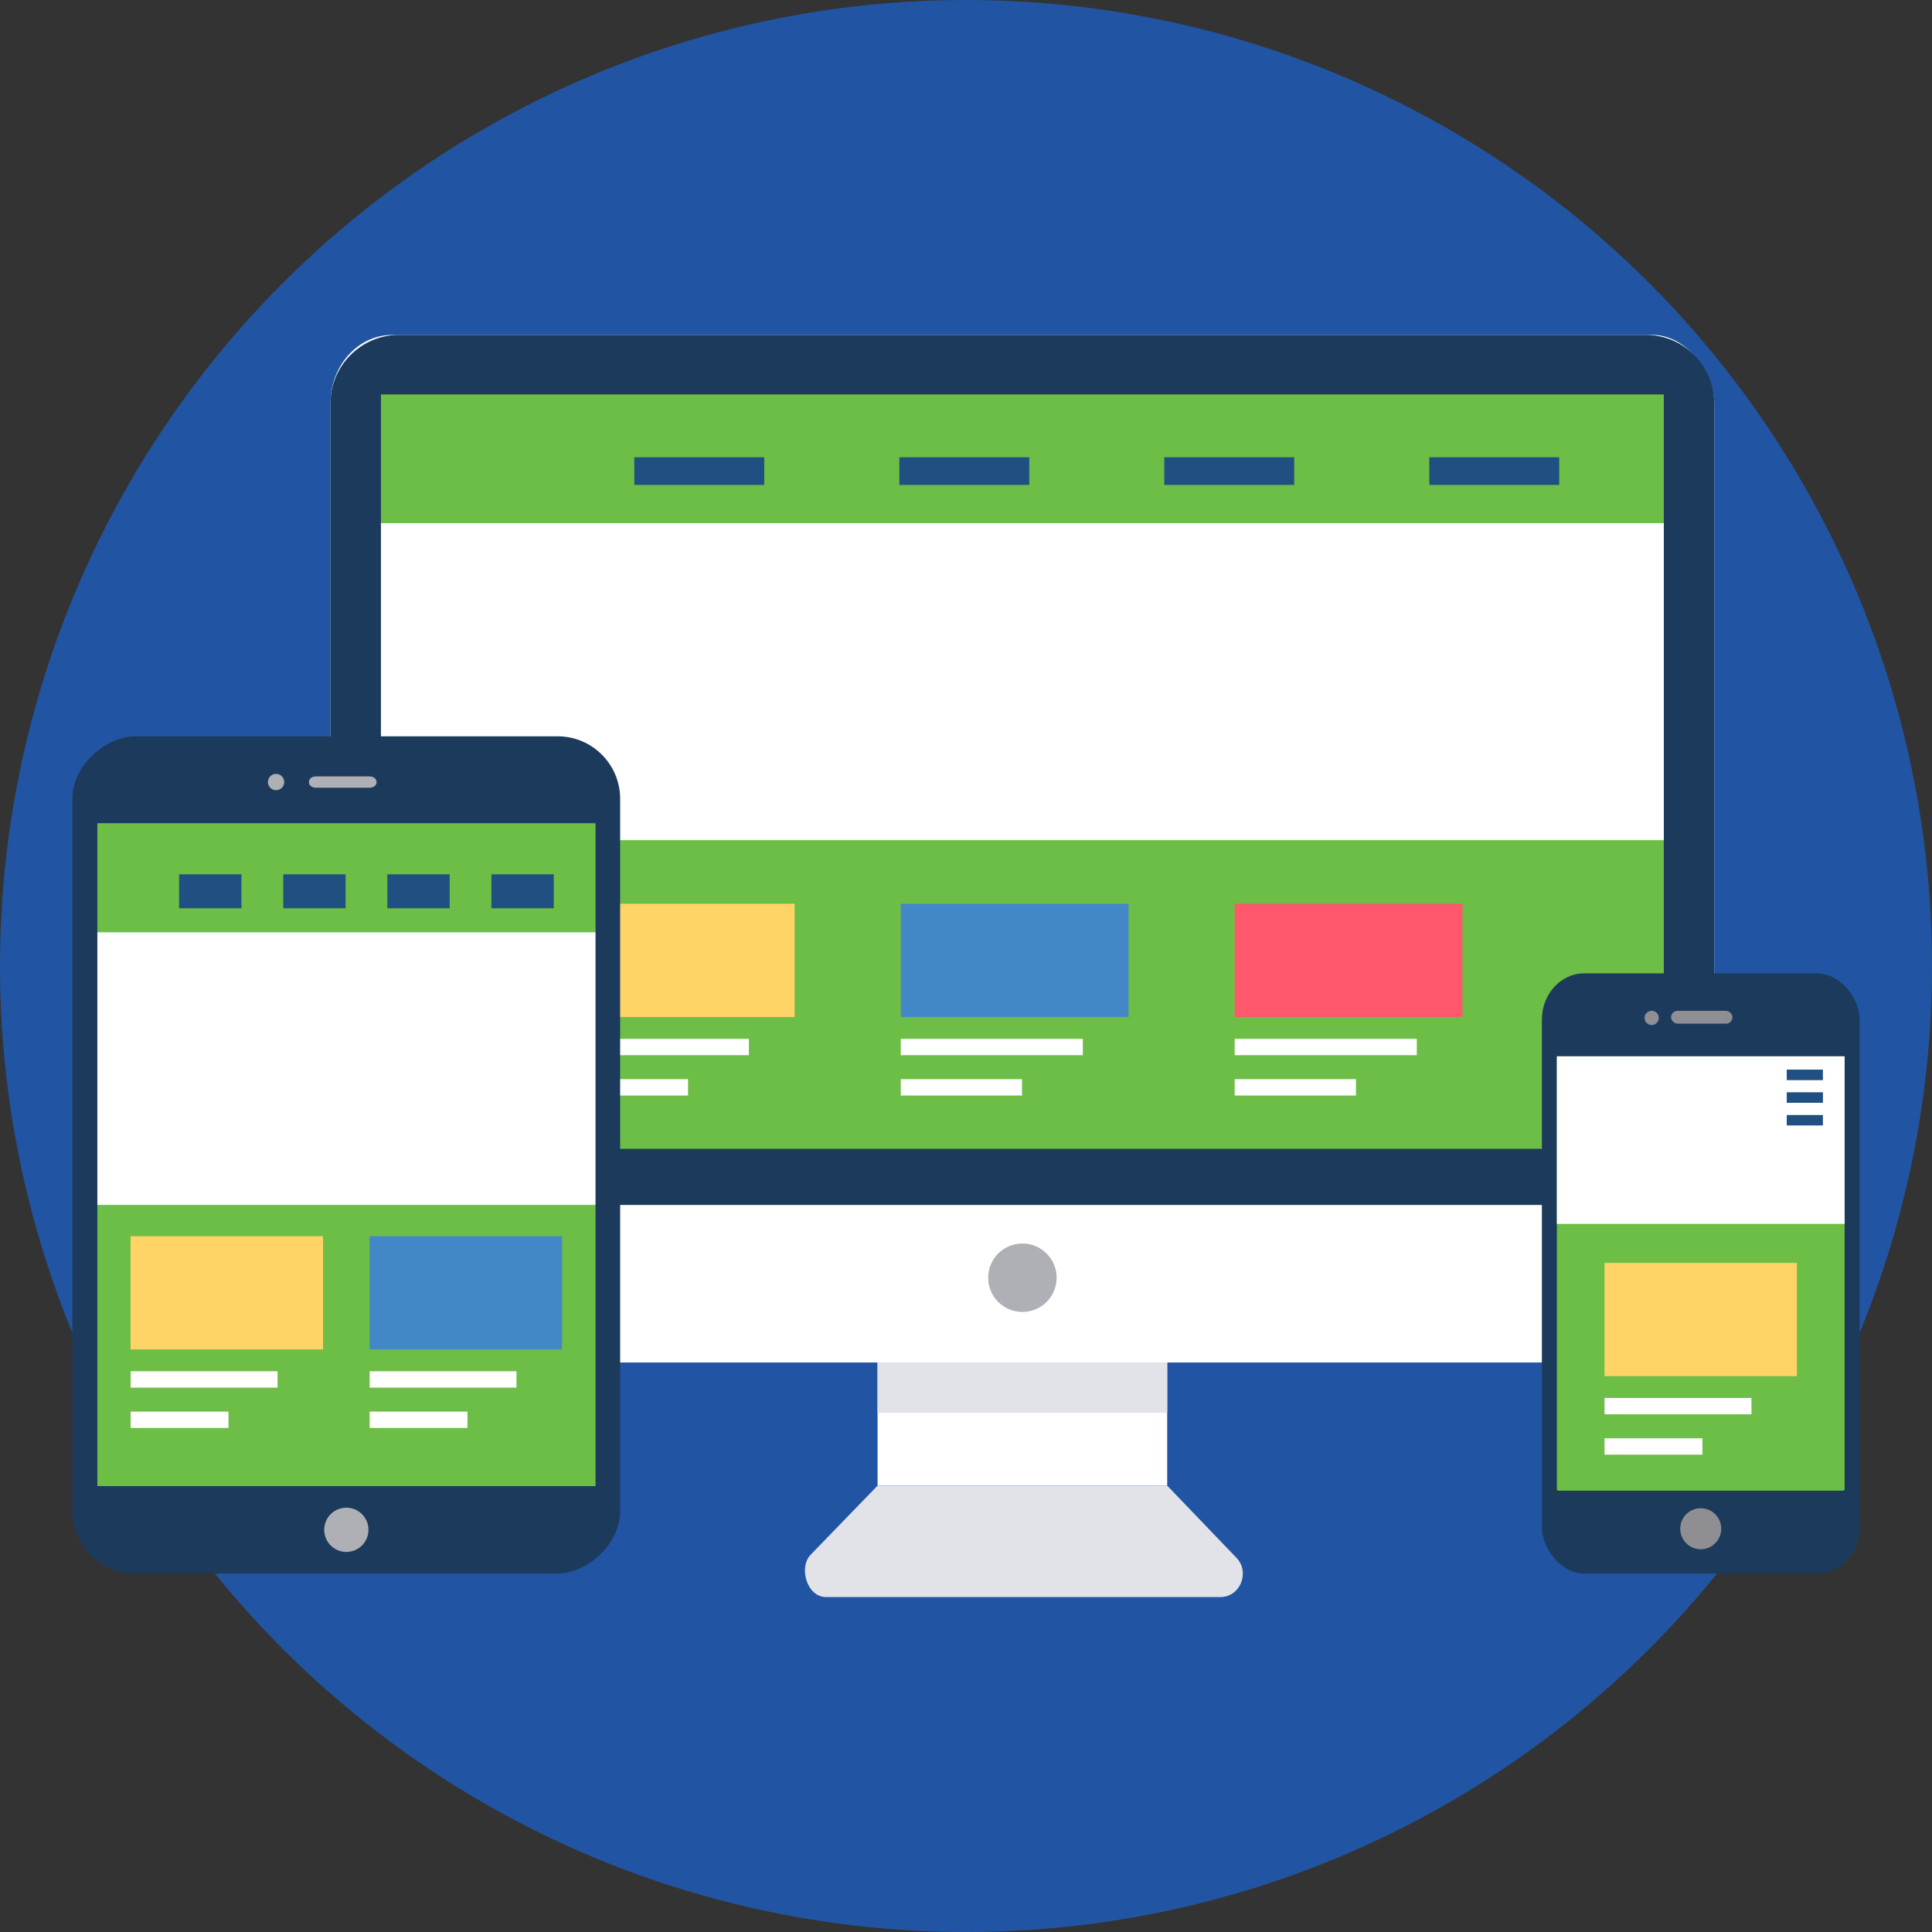 <svg xmlns="http://www.w3.org/2000/svg" xmlns:xlink="http://www.w3.org/1999/xlink" width="512" height="512" x="0" y="0" viewBox="0 0 27878 27878" style="enable-background:new 0 0 512 512" xml:space="preserve" fill-rule="evenodd" class=""><rect x="0" y="0" width="27878" height="27878" fill="#333333" stroke="none"/><g><circle cx="13939" cy="13939" r="13939" fill="#2155a3" opacity="1" data-original="#ffc42e" class=""></circle><rect width="19967" height="14827" x="4769" y="4833" fill="#ffffff" rx="890" ry="985" opacity="1" data-original="#ffffff" class=""></rect><path fill="#1c3b5c" d="M5754 4833h17997c542 0 985 443 985 985v11569H4769V5818c0-542 443-985 985-985z" opacity="1" data-original="#1c3b5c" class=""></path><path fill="#6dbe46" d="M5497 5692h18511v10885H5497z" opacity="1" data-original="#00dcab" class=""></path><circle cx="14753" cy="18437" r="494" fill="#afb0b5" opacity="1" data-original="#afb0b5" class=""></circle><path fill="#ffffff" d="M12663 19660h4179v1777h-4179z" opacity="1" data-original="#ffffff" class=""></path><g fill="#e1e3e8"><path d="M12663 19660h4179v726h-4179zM11921 23045h5688c290 0 429-361 235-564l-1002-1044h-4179l-968 1000c-170 176-57 608 226 608z" fill="#e1e3e8" opacity="1" data-original="#e1e3e8"></path></g><path fill="#ffffff" d="M5497 7549h18511v4574H5497zM8179 14990h2627v236H8179zm0 582h1749v236H8179z" opacity="1" data-original="#ffffff" class=""></path><path fill="#ffd467" d="M8179 13041h3287v1634H8179z" opacity="1" data-original="#ffd467" class=""></path><path fill="#4288c7" d="M12998 13041h3287v1634h-3287z" opacity="1" data-original="#4288c7" class=""></path><path fill="#ff576b" d="M17816 13041h3287v1634h-3287z" opacity="1" data-original="#ff576b" class=""></path><rect width="4585" height="8662" x="22249" y="14045" fill="#1c3b5c" rx="611" ry="666" opacity="1" data-original="#1c3b5c" class=""></rect><rect width="4152" height="6268" x="22465" y="15242" fill="#6dbe46" rx="23" ry="20" opacity="1" data-original="#00dcab" class=""></rect><g fill="#8e8e93"><circle cx="24541" cy="22059" r="296" fill="#8e8e93" opacity="1" data-original="#8e8e93"></circle><circle cx="23833" cy="14688" r="103" fill="#8e8e93" opacity="1" data-original="#8e8e93"></circle><rect width="885" height="185" x="24113" y="14586" rx="92" fill="#8e8e93" opacity="1" data-original="#8e8e93"></rect></g><rect width="21888" height="14320" fill="#1c3b5c" rx="1634" transform="matrix(0 -.552 .552 0 1043.83 22706.7)" opacity="1" data-original="#1c3b5c" class=""></rect><path fill="#6dbe46" d="M1404.65 21443.9v-9565.056h7188.64V21443.9z" opacity="1" data-original="#00dcab" class=""></path><g fill="#afb0b5"><circle r="694" transform="matrix(0 -.46 .46 0 4997.56 22074.5)" fill="#afb0b5" opacity="1" data-original="#afb0b5" class=""></circle><path d="M3866 11285c0-65 53-118 118-118s117 53 117 118-52 117-117 117-118-52-118-117zm696-82h767c140 0 140 164 0 164h-767c-140 0-140-164 0-164z" fill="#afb0b5" opacity="1" data-original="#afb0b5" class=""></path></g><g fill="#205081"><path d="M9153 6598h1875v399H9153zM12977 6598h1875v399h-1875zM16800 6598h1875v399h-1875zM20624 6598h1875v399h-1875z" fill="#205081" opacity="1" data-original="#205081" class=""></path></g><g fill="#fff"><path d="M17816 14990h2628v236h-2628zm0 582h1750v236h-1750zM12998 14990h2627v236h-2627zm0 582h1749v236h-1749zM22465 15242h4152v2418h-4152z" fill="#ffffff" opacity="1" data-original="#ffffff" class=""></path></g><path fill="#205081" d="M25782 16089h522v151h-522zm0-655h522v152h-522zm0 327h522v152h-522z" opacity="1" data-original="#205081" class=""></path><path fill="#ffffff" d="M1405 13453h7186v3933H1405zM1885 19787h2120v236H1885zm0 582h1412v236H1885z" opacity="1" data-original="#ffffff" class=""></path><path fill="#ffd467" d="M1885 17838h2776v1634H1885z" opacity="1" data-original="#ffd467" class=""></path><path fill="#ffffff" d="M5334 19787h2119v236H5334zm0 582h1411v236H5334z" opacity="1" data-original="#ffffff" class=""></path><path fill="#4288c7" d="M5334 17838h2776v1634H5334z" opacity="1" data-original="#4288c7" class=""></path><g fill="#205081"><path d="M2584 12616h900v490h-900zM4087 12616h900v490h-900zM5589 12616h900v490h-900zM7091 12616h900v490h-900z" fill="#205081" opacity="1" data-original="#205081" class=""></path></g><path fill="#ffffff" d="M23153 20172h2120v236h-2120zm0 582h1412v236h-1412z" opacity="1" data-original="#ffffff" class=""></path><path fill="#ffd467" d="M23153 18223h2776v1634h-2776z" opacity="1" data-original="#ffd467" class=""></path></g></svg>